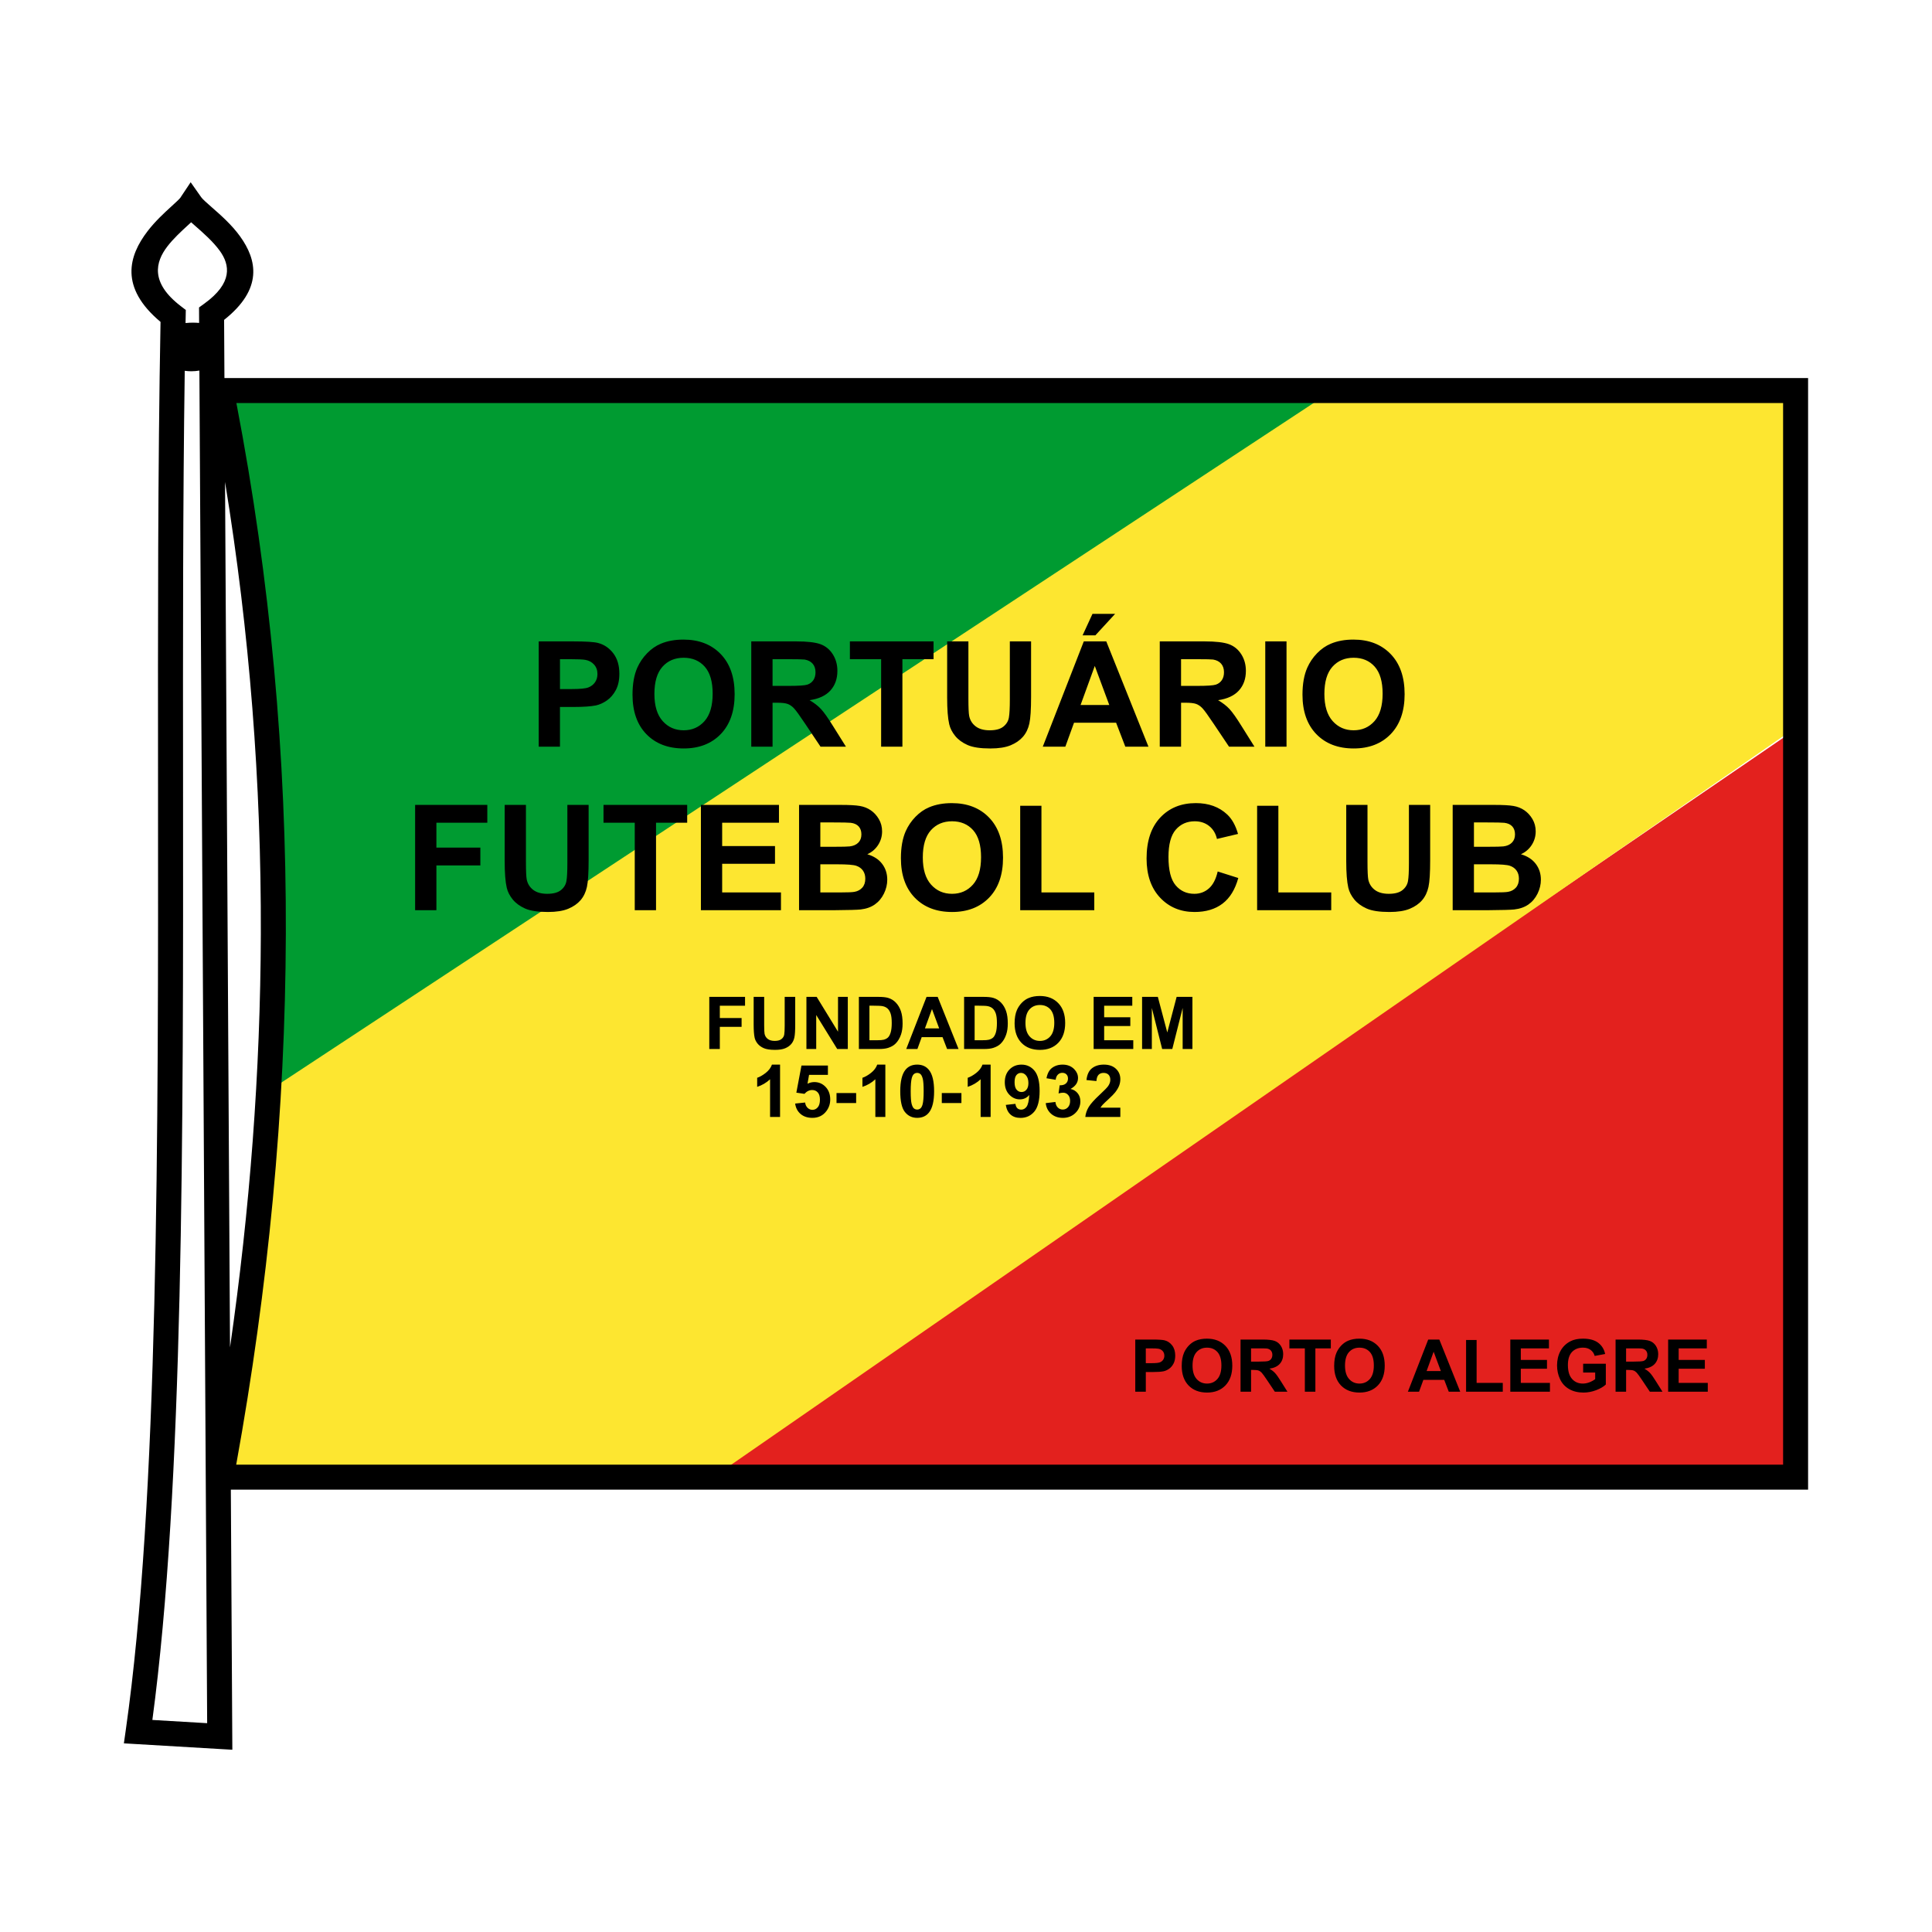 <?xml version="1.0" encoding="utf-8"?>
<!-- Generator: Adobe Illustrator 12.0.0, SVG Export Plug-In . SVG Version: 6.00 Build 51448)  -->
<!DOCTYPE svg PUBLIC "-//W3C//DTD SVG 1.1//EN" "http://www.w3.org/Graphics/SVG/1.1/DTD/svg11.dtd">
<svg  version="1.1" id="Calque_1" xmlns:x="http://ns.adobe.com/Extensibility/1.0/" xmlns:i="http://ns.adobe.com/AdobeIllustrator/10.0/" xmlns:graph="http://ns.adobe.com/Graphs/1.0/"
	 xmlns="http://www.w3.org/2000/svg" xmlns:xlink="http://www.w3.org/1999/xlink" xmlns:a="http://ns.adobe.com/AdobeSVGViewerExtensions/3.0/"
	 width="192.756" height="192.756" viewBox="0 0 192.756 192.756"
	 style="overflow:visible;enable-background:new 0 0 192.756 192.756;" xml:space="preserve">
<g>
	<polygon style="fill-rule:evenodd;clip-rule:evenodd;fill:#FFFFFF;" points="0,0 192.756,0 192.756,192.756 0,192.756 0,0 	"/>
	<path style="fill-rule:evenodd;clip-rule:evenodd;fill:#009B31;" d="M22.073,38.967l110.903,0.303L26.753,108.992
		C29.353,85.996,27.174,61.963,22.073,38.967L22.073,38.967z"/>
	<path style="fill-rule:evenodd;clip-rule:evenodd;fill:#E3211E;" d="M70.003,147.377l109.445-74.812l-0.301,74.812
		C179.147,147.377,69.426,147.377,70.003,147.377L70.003,147.377z"/>
	<path style="fill-rule:evenodd;clip-rule:evenodd;fill:#FDE630;" d="M27.27,108.535l105.678-69.568h46.199v33.625L71.159,147.377
		H21.495C24.094,134.43,26.211,121.482,27.27,108.535L27.27,108.535z"/>
	<path style="fill-rule:evenodd;clip-rule:evenodd;" d="M53.748,74.495V63.991h3.402c1.289,0,2.13,0.054,2.521,0.159
		c0.601,0.157,1.108,0.499,1.514,1.027s0.609,1.21,0.609,2.045c0,0.646-0.118,1.188-0.352,1.626
		c-0.234,0.44-0.531,0.785-0.893,1.037c-0.359,0.25-0.727,0.416-1.098,0.496c-0.507,0.101-1.241,0.152-2.201,0.152h-1.382v3.962
		H53.748L53.748,74.495z M55.869,65.769v2.979h1.159c0.836,0,1.396-0.053,1.678-0.164c0.281-0.11,0.501-0.282,0.663-0.517
		c0.159-0.234,0.239-0.506,0.239-0.817c0-0.381-0.113-0.697-0.338-0.946c-0.222-0.247-0.508-0.403-0.851-0.465
		c-0.254-0.049-0.763-0.071-1.526-0.071H55.869L55.869,65.769z M63.106,69.308c0-1.071,0.158-1.969,0.479-2.695
		c0.239-0.533,0.565-1.015,0.979-1.44c0.413-0.424,0.865-0.739,1.357-0.945c0.656-0.279,1.409-0.416,2.265-0.416
		c1.548,0,2.786,0.48,3.716,1.441c0.929,0.959,1.393,2.294,1.393,4.003c0,1.698-0.462,3.023-1.384,3.982
		c-0.922,0.955-2.154,1.436-3.696,1.436c-1.562,0-2.805-0.477-3.728-1.429C63.565,72.292,63.106,70.978,63.106,69.308L63.106,69.308
		z M65.29,69.237c0,1.188,0.276,2.091,0.825,2.705c0.55,0.614,1.247,0.919,2.094,0.919c0.843,0,1.537-0.303,2.081-0.915
		c0.541-0.609,0.812-1.522,0.812-2.739c0-1.204-0.265-2.101-0.79-2.695c-0.528-0.592-1.23-0.888-2.103-0.888
		c-0.876,0-1.581,0.301-2.117,0.9C65.558,67.123,65.29,68.026,65.29,69.237L65.29,69.237z M74.955,74.495V63.991h4.466
		c1.122,0,1.937,0.096,2.446,0.284c0.508,0.188,0.917,0.523,1.222,1.005c0.306,0.484,0.458,1.034,0.458,1.655
		c0,0.788-0.233,1.441-0.695,1.954c-0.462,0.511-1.157,0.837-2.079,0.969c0.46,0.27,0.839,0.562,1.138,0.883
		c0.298,0.32,0.7,0.888,1.206,1.705l1.284,2.05h-2.536l-1.533-2.287c-0.546-0.817-0.917-1.331-1.118-1.544
		c-0.201-0.213-0.414-0.357-0.639-0.437c-0.225-0.079-0.579-0.118-1.068-0.118h-0.428v4.385H74.955L74.955,74.495z M77.078,68.432
		h1.567c1.018,0,1.654-0.042,1.908-0.127c0.253-0.085,0.45-0.234,0.595-0.445c0.142-0.21,0.215-0.472,0.215-0.788
		c0-0.354-0.095-0.638-0.284-0.856c-0.188-0.217-0.455-0.354-0.799-0.413c-0.172-0.022-0.688-0.035-1.549-0.035h-1.653V68.432
		L77.078,68.432z M87.91,74.495v-8.727h-3.116v-1.778h8.347v1.778h-3.108v8.727H87.91L87.91,74.495z M94.497,63.991h2.121v5.688
		c0,0.902,0.026,1.489,0.078,1.756c0.09,0.431,0.308,0.775,0.648,1.035c0.342,0.262,0.809,0.392,1.401,0.392
		c0.602,0,1.057-0.122,1.362-0.369c0.307-0.245,0.49-0.549,0.55-0.905c0.063-0.359,0.095-0.954,0.095-1.785v-5.811h2.119v5.518
		c0,1.262-0.056,2.152-0.172,2.673c-0.113,0.521-0.325,0.959-0.633,1.318c-0.309,0.357-0.722,0.643-1.234,0.856
		c-0.517,0.213-1.191,0.318-2.023,0.318c-1.002,0-1.763-0.115-2.282-0.348c-0.519-0.232-0.927-0.533-1.228-0.902
		s-0.499-0.758-0.594-1.164c-0.14-0.602-0.208-1.49-0.208-2.667V63.991L94.497,63.991z M114.581,74.495h-2.309l-0.917-2.387h-4.2
		l-0.866,2.387h-2.25l4.092-10.504h2.242L114.581,74.495L114.581,74.495z M110.674,70.339l-1.447-3.898l-1.419,3.898H110.674
		L110.674,70.339z M108.01,63.389l0.987-2.143h2.258l-1.971,2.143H108.01L108.01,63.389z M115.71,74.495V63.991h4.467
		c1.122,0,1.938,0.096,2.445,0.284c0.509,0.188,0.917,0.523,1.223,1.005c0.307,0.484,0.457,1.034,0.457,1.655
		c0,0.788-0.232,1.441-0.694,1.954c-0.461,0.511-1.156,0.837-2.079,0.969c0.461,0.27,0.84,0.562,1.139,0.883
		c0.297,0.32,0.698,0.888,1.205,1.705l1.284,2.05h-2.537l-1.533-2.287c-0.546-0.817-0.917-1.331-1.117-1.544
		c-0.2-0.213-0.413-0.357-0.638-0.437c-0.226-0.079-0.58-0.118-1.07-0.118h-0.427v4.385H115.71L115.71,74.495z M117.834,68.432
		h1.567c1.017,0,1.653-0.042,1.908-0.127c0.251-0.085,0.449-0.234,0.593-0.445c0.143-0.21,0.216-0.472,0.216-0.788
		c0-0.354-0.096-0.638-0.283-0.856c-0.188-0.217-0.455-0.354-0.8-0.413c-0.171-0.022-0.688-0.035-1.549-0.035h-1.652V68.432
		L117.834,68.432z M126.236,74.495V63.991h2.121v10.504H126.236L126.236,74.495z M129.949,69.308c0-1.071,0.16-1.969,0.48-2.695
		c0.238-0.533,0.563-1.015,0.978-1.44c0.414-0.424,0.865-0.739,1.357-0.945c0.655-0.279,1.408-0.416,2.266-0.416
		c1.547,0,2.784,0.48,3.714,1.441c0.929,0.959,1.395,2.294,1.395,4.003c0,1.698-0.462,3.023-1.384,3.982
		c-0.922,0.955-2.156,1.436-3.695,1.436c-1.562,0-2.807-0.477-3.729-1.429C130.41,72.292,129.949,70.978,129.949,69.308
		L129.949,69.308z M132.134,69.237c0,1.188,0.276,2.091,0.825,2.705c0.55,0.614,1.247,0.919,2.093,0.919
		c0.843,0,1.538-0.303,2.082-0.915c0.539-0.609,0.811-1.522,0.811-2.739c0-1.204-0.264-2.101-0.789-2.695
		c-0.528-0.592-1.231-0.888-2.104-0.888c-0.875,0-1.58,0.301-2.116,0.9C132.402,67.123,132.134,68.026,132.134,69.237
		L132.134,69.237z"/>
	<path style="fill-rule:evenodd;clip-rule:evenodd;" d="M41.417,90.81V80.306h7.202v1.778h-5.08v2.484h4.386v1.778H43.54v4.464
		H41.417L41.417,90.81z M50.354,80.306h2.119v5.688c0,0.903,0.027,1.49,0.079,1.756c0.09,0.431,0.308,0.775,0.648,1.035
		c0.342,0.261,0.809,0.391,1.401,0.391c0.602,0,1.057-0.123,1.362-0.369c0.306-0.245,0.489-0.548,0.55-0.905
		c0.064-0.359,0.093-0.954,0.093-1.785v-5.811h2.121v5.517c0,1.262-0.056,2.153-0.172,2.674c-0.115,0.521-0.325,0.958-0.633,1.318
		c-0.309,0.357-0.722,0.644-1.235,0.856c-0.516,0.213-1.191,0.318-2.023,0.318c-1.002,0-1.763-0.115-2.281-0.348
		c-0.52-0.232-0.928-0.533-1.229-0.902c-0.3-0.369-0.499-0.758-0.594-1.164c-0.14-0.602-0.208-1.49-0.208-2.666V80.306
		L50.354,80.306z M63.329,90.81v-8.726h-3.117v-1.778h8.348v1.778h-3.108v8.726H63.329L63.329,90.81z M69.93,90.81V80.306h7.787
		v1.778H72.05v2.328h5.272v1.768H72.05v2.859h5.867v1.771H69.93L69.93,90.81z M79.723,80.306h4.199c0.831,0,1.452,0.034,1.861,0.104
		c0.408,0.069,0.773,0.213,1.095,0.433c0.324,0.221,0.59,0.512,0.805,0.878c0.215,0.364,0.323,0.775,0.323,1.228
		c0,0.492-0.132,0.944-0.396,1.355c-0.266,0.411-0.626,0.719-1.079,0.925c0.638,0.186,1.133,0.504,1.475,0.951
		c0.345,0.45,0.516,0.979,0.516,1.585c0,0.477-0.11,0.941-0.333,1.394c-0.223,0.45-0.525,0.812-0.91,1.081
		c-0.385,0.269-0.859,0.435-1.424,0.499c-0.353,0.036-1.206,0.061-2.558,0.071h-3.575V80.306L79.723,80.306z M81.845,82.054v2.429
		h1.39c0.826,0,1.34-0.012,1.541-0.037c0.361-0.042,0.647-0.166,0.856-0.374c0.208-0.208,0.31-0.482,0.31-0.822
		c0-0.325-0.087-0.589-0.267-0.792c-0.181-0.203-0.447-0.325-0.799-0.367c-0.211-0.024-0.815-0.037-1.813-0.037H81.845
		L81.845,82.054z M81.845,86.232v2.807h1.962c0.766,0,1.25-0.02,1.455-0.063c0.315-0.057,0.572-0.198,0.77-0.418
		c0.199-0.223,0.299-0.521,0.299-0.893c0-0.315-0.079-0.582-0.23-0.802c-0.154-0.22-0.374-0.382-0.663-0.482
		c-0.289-0.101-0.917-0.149-1.881-0.149H81.845L81.845,86.232z M89.884,85.623c0-1.071,0.159-1.969,0.479-2.696
		c0.239-0.533,0.564-1.015,0.979-1.44c0.414-0.422,0.866-0.739,1.357-0.943c0.656-0.279,1.409-0.416,2.265-0.416
		c1.548,0,2.785,0.479,3.715,1.44c0.928,0.958,1.393,2.294,1.393,4.004c0,1.697-0.462,3.023-1.383,3.981
		c-0.922,0.956-2.155,1.436-3.696,1.436c-1.563,0-2.805-0.477-3.728-1.429C90.344,88.606,89.884,87.293,89.884,85.623L89.884,85.623
		z M92.068,85.552c0,1.189,0.276,2.091,0.825,2.705c0.55,0.614,1.246,0.919,2.093,0.919c0.844,0,1.539-0.304,2.082-0.915
		c0.541-0.608,0.812-1.521,0.812-2.739c0-1.204-0.264-2.101-0.79-2.696c-0.529-0.591-1.23-0.887-2.104-0.887
		c-0.875,0-1.58,0.301-2.116,0.9C92.337,83.439,92.068,84.341,92.068,85.552L92.068,85.552z M101.785,90.81V80.391h2.12v8.648h5.272
		v1.771H101.785L101.785,90.81z M121.49,86.948l2.054,0.651c-0.315,1.147-0.838,1.999-1.571,2.556
		c-0.732,0.555-1.663,0.834-2.792,0.834c-1.393,0-2.541-0.477-3.438-1.429c-0.898-0.954-1.349-2.257-1.349-3.908
		c0-1.749,0.453-3.106,1.356-4.074c0.901-0.966,2.088-1.451,3.56-1.451c1.284,0,2.328,0.379,3.132,1.14
		c0.479,0.448,0.835,1.093,1.076,1.935l-2.102,0.5c-0.123-0.544-0.382-0.975-0.778-1.29c-0.394-0.315-0.873-0.472-1.436-0.472
		c-0.777,0-1.41,0.279-1.896,0.838c-0.483,0.558-0.727,1.463-0.727,2.715c0,1.328,0.237,2.274,0.717,2.837
		c0.478,0.564,1.1,0.846,1.862,0.846c0.563,0,1.049-0.179,1.454-0.538C121.021,88.281,121.312,87.716,121.49,86.948L121.49,86.948z
		 M125.423,90.81V80.391h2.12v8.648h5.274v1.771H125.423L125.423,90.81z M134.315,80.306h2.12v5.688c0,0.903,0.028,1.49,0.078,1.756
		c0.092,0.431,0.309,0.775,0.649,1.035c0.343,0.261,0.81,0.391,1.401,0.391c0.602,0,1.056-0.123,1.362-0.369
		c0.305-0.245,0.489-0.548,0.55-0.905c0.064-0.359,0.093-0.954,0.093-1.785v-5.811h2.12v5.517c0,1.262-0.055,2.153-0.171,2.674
		c-0.115,0.521-0.325,0.958-0.634,1.318c-0.308,0.357-0.721,0.644-1.234,0.856c-0.516,0.213-1.19,0.318-2.023,0.318
		c-1.002,0-1.763-0.115-2.28-0.348c-0.521-0.232-0.929-0.533-1.229-0.902c-0.301-0.369-0.499-0.758-0.595-1.164
		c-0.139-0.602-0.208-1.49-0.208-2.666V80.306L134.315,80.306z M144.933,80.306h4.199c0.832,0,1.453,0.034,1.861,0.104
		c0.408,0.069,0.772,0.213,1.096,0.433c0.322,0.221,0.589,0.512,0.805,0.878c0.216,0.364,0.322,0.775,0.322,1.228
		c0,0.492-0.131,0.944-0.396,1.355c-0.265,0.411-0.626,0.719-1.077,0.925c0.639,0.186,1.133,0.504,1.474,0.951
		c0.345,0.45,0.517,0.979,0.517,1.585c0,0.477-0.11,0.941-0.332,1.394c-0.224,0.45-0.525,0.812-0.91,1.081
		c-0.385,0.269-0.859,0.435-1.423,0.499c-0.354,0.036-1.207,0.061-2.559,0.071h-3.576V80.306L144.933,80.306z M147.056,82.054v2.429
		h1.389c0.828,0,1.341-0.012,1.541-0.037c0.362-0.042,0.648-0.166,0.855-0.374c0.208-0.208,0.311-0.482,0.311-0.822
		c0-0.325-0.087-0.589-0.266-0.792c-0.181-0.203-0.447-0.325-0.801-0.367c-0.209-0.024-0.812-0.037-1.812-0.037H147.056
		L147.056,82.054z M147.056,86.232v2.807h1.962c0.765,0,1.25-0.02,1.455-0.063c0.315-0.057,0.571-0.198,0.771-0.418
		c0.197-0.223,0.299-0.521,0.299-0.893c0-0.315-0.079-0.582-0.231-0.802c-0.154-0.22-0.374-0.382-0.663-0.482
		c-0.287-0.101-0.916-0.149-1.879-0.149H147.056L147.056,86.232z"/>
	<path style="fill-rule:evenodd;clip-rule:evenodd;" d="M70.766,104.661v-5.203h3.567v0.881h-2.516v1.23h2.172v0.881h-2.172v2.211
		H70.766L70.766,104.661z M75.192,99.458h1.05v2.818c0,0.446,0.013,0.737,0.039,0.869c0.045,0.214,0.152,0.384,0.321,0.513
		c0.169,0.129,0.4,0.193,0.694,0.193c0.297,0,0.522-0.06,0.674-0.184c0.152-0.12,0.243-0.271,0.273-0.447
		c0.03-0.178,0.046-0.474,0.046-0.884v-2.879h1.05v2.733c0,0.625-0.027,1.065-0.084,1.322c-0.057,0.26-0.161,0.477-0.314,0.654
		c-0.152,0.177-0.357,0.319-0.611,0.424c-0.256,0.105-0.59,0.156-1.002,0.156c-0.497,0-0.874-0.056-1.13-0.172
		c-0.257-0.114-0.458-0.263-0.608-0.445c-0.149-0.184-0.247-0.376-0.295-0.577c-0.068-0.298-0.102-0.737-0.102-1.32V99.458
		L75.192,99.458z M80.457,104.661v-5.203h1.022l2.13,3.475v-3.475h0.976v5.203H83.53l-2.096-3.394v3.394H80.457L80.457,104.661z
		 M85.692,99.458h1.919c0.432,0,0.762,0.033,0.99,0.1c0.305,0.09,0.567,0.25,0.784,0.48c0.218,0.229,0.384,0.51,0.499,0.842
		c0.112,0.333,0.168,0.742,0.168,1.23c0,0.428-0.052,0.797-0.159,1.106c-0.13,0.378-0.315,0.685-0.558,0.918
		c-0.182,0.179-0.427,0.316-0.738,0.416c-0.231,0.074-0.541,0.11-0.93,0.11h-1.976V99.458L85.692,99.458z M86.743,100.339v3.445
		h0.783c0.293,0,0.505-0.016,0.636-0.05c0.169-0.042,0.312-0.114,0.424-0.216c0.113-0.102,0.204-0.271,0.275-0.503
		s0.108-0.552,0.108-0.953c0-0.402-0.037-0.71-0.108-0.925c-0.071-0.216-0.17-0.385-0.297-0.504
		c-0.128-0.121-0.291-0.202-0.487-0.245c-0.146-0.034-0.433-0.05-0.862-0.05H86.743L86.743,100.339z M95.635,104.661h-1.143
		l-0.454-1.183h-2.08l-0.429,1.183h-1.114l2.026-5.203h1.111L95.635,104.661L95.635,104.661z M93.701,102.603l-0.717-1.93
		l-0.703,1.93H93.701L93.701,102.603z M96.189,99.458h1.92c0.433,0,0.761,0.033,0.988,0.1c0.306,0.09,0.566,0.25,0.784,0.48
		c0.219,0.229,0.384,0.51,0.498,0.842c0.113,0.333,0.169,0.742,0.169,1.23c0,0.428-0.054,0.797-0.16,1.106
		c-0.129,0.378-0.314,0.685-0.556,0.918c-0.182,0.179-0.428,0.316-0.739,0.416c-0.229,0.074-0.541,0.11-0.929,0.11h-1.975V99.458
		L96.189,99.458z M97.239,100.339v3.445h0.783c0.293,0,0.505-0.016,0.637-0.05c0.168-0.042,0.31-0.114,0.424-0.216
		c0.111-0.102,0.202-0.271,0.274-0.503c0.069-0.232,0.106-0.552,0.106-0.953c0-0.402-0.037-0.71-0.106-0.925
		c-0.072-0.216-0.172-0.385-0.298-0.504c-0.128-0.121-0.291-0.202-0.487-0.245c-0.147-0.034-0.434-0.05-0.863-0.05H97.239
		L97.239,100.339z M101.227,102.092c0-0.53,0.079-0.975,0.237-1.335c0.12-0.264,0.28-0.502,0.485-0.714
		c0.204-0.209,0.429-0.365,0.673-0.467c0.324-0.139,0.697-0.206,1.121-0.206c0.767,0,1.379,0.237,1.84,0.714
		c0.46,0.475,0.69,1.136,0.69,1.982c0,0.841-0.229,1.497-0.685,1.972c-0.458,0.474-1.067,0.71-1.83,0.71
		c-0.774,0-1.391-0.235-1.848-0.706C101.456,103.569,101.227,102.918,101.227,102.092L101.227,102.092z M102.31,102.057
		c0,0.589,0.137,1.036,0.408,1.34s0.617,0.455,1.037,0.455c0.418,0,0.761-0.15,1.03-0.452c0.267-0.302,0.401-0.754,0.401-1.356
		c0-0.597-0.131-1.041-0.39-1.337c-0.262-0.292-0.611-0.438-1.042-0.438c-0.434,0-0.783,0.149-1.049,0.446
		C102.442,101.01,102.31,101.456,102.31,102.057L102.31,102.057z M109.113,104.661v-5.203h3.855v0.881h-2.806v1.153h2.61v0.876
		h-2.61v1.416h2.905v0.877H109.113L109.113,104.661z M113.946,104.661v-5.203h1.572l0.942,3.55l0.933-3.55h1.575v5.203h-0.974
		v-4.096l-1.034,4.096h-1.01l-1.031-4.096v4.096H113.946L113.946,104.661z"/>
	<path style="fill-rule:evenodd;clip-rule:evenodd;" d="M77.827,111.439H76.83v-3.759c-0.365,0.342-0.793,0.594-1.287,0.756v-0.904
		c0.259-0.085,0.542-0.246,0.847-0.483c0.306-0.239,0.515-0.516,0.628-0.833h0.809V111.439L77.827,111.439z M79.332,110.102
		l0.994-0.104c0.028,0.225,0.113,0.403,0.251,0.534c0.139,0.132,0.301,0.197,0.482,0.197c0.209,0,0.385-0.085,0.53-0.253
		c0.144-0.17,0.217-0.425,0.217-0.766c0-0.318-0.072-0.56-0.216-0.718c-0.143-0.16-0.33-0.24-0.559-0.24
		c-0.286,0-0.542,0.127-0.77,0.381l-0.809-0.118l0.512-2.707h2.637v0.933h-1.881l-0.156,0.884c0.223-0.111,0.449-0.167,0.682-0.167
		c0.442,0,0.818,0.162,1.124,0.482c0.308,0.322,0.462,0.74,0.462,1.254c0,0.427-0.124,0.811-0.372,1.145
		c-0.34,0.46-0.808,0.689-1.41,0.689c-0.48,0-0.872-0.129-1.174-0.387C79.573,110.884,79.391,110.537,79.332,110.102L79.332,110.102
		z M83.459,110.052v-0.998h1.959v0.998H83.459L83.459,110.052z M88.331,111.439h-0.997v-3.759c-0.365,0.342-0.794,0.594-1.288,0.756
		v-0.904c0.259-0.085,0.543-0.246,0.848-0.483c0.305-0.239,0.515-0.516,0.628-0.833h0.809V111.439L88.331,111.439z M91.506,106.216
		c0.505,0,0.899,0.181,1.183,0.54c0.338,0.425,0.507,1.131,0.507,2.117c0,0.984-0.17,1.692-0.511,2.123
		c-0.281,0.355-0.674,0.532-1.179,0.532c-0.504,0-0.913-0.194-1.223-0.584c-0.311-0.389-0.465-1.083-0.465-2.081
		c0-0.979,0.171-1.685,0.511-2.116C90.61,106.394,91.002,106.216,91.506,106.216L91.506,106.216z M91.506,107.043
		c-0.12,0-0.228,0.038-0.322,0.114c-0.095,0.078-0.168,0.215-0.22,0.414c-0.068,0.259-0.104,0.692-0.104,1.302
		c0,0.611,0.032,1.03,0.092,1.258c0.062,0.229,0.14,0.381,0.232,0.457c0.095,0.075,0.201,0.113,0.321,0.113
		c0.121,0,0.229-0.038,0.324-0.116c0.094-0.075,0.168-0.214,0.221-0.412c0.068-0.256,0.103-0.688,0.103-1.3
		c0-0.609-0.031-1.028-0.092-1.258c-0.062-0.228-0.139-0.38-0.232-0.458C91.735,107.081,91.627,107.043,91.506,107.043
		L91.506,107.043z M93.963,110.052v-0.998h1.958v0.998H93.963L93.963,110.052z M98.835,111.439h-0.997v-3.759
		c-0.365,0.342-0.794,0.594-1.289,0.756v-0.904c0.26-0.085,0.543-0.246,0.848-0.483c0.305-0.239,0.516-0.516,0.628-0.833h0.81
		V111.439L98.835,111.439z M100.347,110.236l0.964-0.106c0.024,0.196,0.087,0.342,0.187,0.437c0.1,0.094,0.229,0.142,0.393,0.142
		c0.207,0,0.382-0.095,0.524-0.283c0.146-0.189,0.237-0.582,0.278-1.179c-0.25,0.292-0.565,0.437-0.94,0.437
		c-0.408,0-0.763-0.158-1.06-0.473c-0.298-0.316-0.445-0.728-0.445-1.233c0-0.529,0.156-0.953,0.471-1.276
		c0.313-0.322,0.713-0.484,1.196-0.484c0.529,0,0.962,0.204,1.3,0.612s0.508,1.079,0.508,2.014c0,0.951-0.178,1.638-0.528,2.059
		c-0.354,0.42-0.812,0.63-1.379,0.63c-0.405,0-0.734-0.106-0.984-0.324C100.578,110.99,100.418,110.667,100.347,110.236
		L100.347,110.236z M102.604,108.058c0-0.322-0.074-0.571-0.223-0.749c-0.147-0.178-0.32-0.266-0.514-0.266
		c-0.184,0-0.337,0.072-0.458,0.217c-0.124,0.146-0.184,0.385-0.184,0.717c0,0.336,0.066,0.583,0.199,0.737
		c0.131,0.158,0.297,0.237,0.497,0.237c0.19,0,0.354-0.075,0.483-0.226C102.539,108.572,102.604,108.351,102.604,108.058
		L102.604,108.058z M104.333,110.059l0.964-0.116c0.03,0.246,0.113,0.434,0.248,0.562c0.136,0.132,0.299,0.196,0.49,0.196
		c0.205,0,0.379-0.079,0.521-0.234c0.139-0.157,0.209-0.365,0.209-0.631c0-0.251-0.066-0.449-0.201-0.597
		c-0.136-0.147-0.3-0.22-0.494-0.22c-0.126,0-0.279,0.023-0.458,0.073l0.111-0.812c0.271,0.007,0.476-0.051,0.617-0.175
		c0.142-0.125,0.213-0.289,0.213-0.495c0-0.176-0.051-0.314-0.155-0.419c-0.104-0.104-0.244-0.156-0.416-0.156
		c-0.171,0-0.316,0.06-0.437,0.178c-0.121,0.118-0.193,0.291-0.221,0.518l-0.918-0.155c0.063-0.315,0.159-0.566,0.29-0.754
		c0.127-0.188,0.309-0.336,0.539-0.443c0.229-0.108,0.488-0.162,0.774-0.162c0.491,0,0.883,0.156,1.179,0.468
		c0.242,0.256,0.366,0.544,0.366,0.866c0,0.457-0.25,0.821-0.749,1.093c0.297,0.063,0.535,0.207,0.714,0.43
		c0.179,0.221,0.269,0.491,0.269,0.806c0,0.457-0.168,0.846-0.5,1.168c-0.333,0.321-0.749,0.482-1.245,0.482
		c-0.471,0-0.862-0.136-1.173-0.406C104.561,110.851,104.381,110.497,104.333,110.059L104.333,110.059z M111.776,110.513v0.927
		h-3.495c0.038-0.351,0.15-0.682,0.341-0.996c0.188-0.313,0.562-0.729,1.121-1.247c0.45-0.418,0.726-0.703,0.826-0.852
		c0.139-0.206,0.207-0.41,0.207-0.61c0-0.222-0.061-0.393-0.179-0.513c-0.121-0.12-0.286-0.179-0.496-0.179
		c-0.208,0-0.374,0.062-0.496,0.188c-0.124,0.125-0.195,0.334-0.215,0.625l-0.993-0.1c0.061-0.55,0.246-0.942,0.559-1.182
		s0.701-0.358,1.171-0.358c0.513,0,0.916,0.139,1.209,0.415c0.294,0.277,0.44,0.621,0.44,1.033c0,0.234-0.042,0.456-0.125,0.669
		c-0.084,0.212-0.219,0.434-0.399,0.664c-0.121,0.154-0.339,0.375-0.653,0.664c-0.314,0.288-0.514,0.481-0.598,0.575
		c-0.083,0.095-0.153,0.187-0.204,0.276H111.776L111.776,110.513z"/>
	<path style="fill-rule:evenodd;clip-rule:evenodd;" d="M113.266,138.85v-5.203h1.686c0.638,0,1.055,0.027,1.248,0.079
		c0.298,0.077,0.549,0.247,0.75,0.509s0.303,0.6,0.303,1.013c0,0.319-0.059,0.589-0.175,0.806c-0.117,0.218-0.263,0.389-0.442,0.513
		c-0.179,0.124-0.359,0.206-0.544,0.246c-0.251,0.05-0.614,0.075-1.09,0.075h-0.684v1.963H113.266L113.266,138.85z M114.317,134.526
		v1.477h0.572c0.415,0,0.693-0.027,0.832-0.081c0.139-0.055,0.248-0.14,0.327-0.257c0.079-0.115,0.119-0.251,0.119-0.403
		c0-0.189-0.055-0.345-0.166-0.469c-0.111-0.123-0.254-0.2-0.422-0.23c-0.127-0.024-0.379-0.036-0.757-0.036H114.317
		L114.317,134.526z M117.901,136.28c0-0.53,0.077-0.976,0.237-1.335c0.117-0.265,0.279-0.503,0.483-0.715
		c0.204-0.208,0.43-0.364,0.672-0.467c0.325-0.138,0.699-0.205,1.123-0.205c0.766,0,1.378,0.237,1.839,0.713
		c0.46,0.475,0.691,1.137,0.691,1.983c0,0.84-0.229,1.496-0.687,1.972c-0.456,0.474-1.067,0.711-1.83,0.711
		c-0.774,0-1.389-0.236-1.846-0.707C118.128,137.758,117.901,137.107,117.901,136.28L117.901,136.28z M118.981,136.245
		c0,0.589,0.137,1.035,0.408,1.34c0.273,0.304,0.619,0.454,1.037,0.454s0.763-0.15,1.031-0.452c0.268-0.302,0.402-0.753,0.402-1.356
		c0-0.597-0.132-1.041-0.392-1.335c-0.263-0.293-0.608-0.439-1.042-0.439s-0.783,0.148-1.047,0.445
		C119.114,135.197,118.981,135.646,118.981,136.245L118.981,136.245z M123.769,138.85v-5.203h2.212c0.556,0,0.959,0.048,1.212,0.141
		c0.251,0.094,0.454,0.259,0.605,0.498c0.151,0.24,0.226,0.513,0.226,0.82c0,0.39-0.114,0.713-0.343,0.967
		c-0.229,0.254-0.574,0.415-1.029,0.48c0.227,0.132,0.414,0.278,0.562,0.437c0.146,0.159,0.346,0.44,0.597,0.845l0.637,1.016h-1.257
		l-0.76-1.133c-0.271-0.404-0.454-0.659-0.554-0.766c-0.1-0.104-0.204-0.176-0.316-0.216c-0.111-0.039-0.285-0.059-0.529-0.059
		h-0.212v2.173H123.769L123.769,138.85z M124.819,135.847h0.777c0.504,0,0.818-0.021,0.945-0.063
		c0.125-0.042,0.222-0.116,0.293-0.22c0.071-0.104,0.108-0.234,0.108-0.391c0-0.176-0.049-0.317-0.142-0.425
		s-0.226-0.176-0.396-0.205c-0.085-0.01-0.342-0.017-0.768-0.017h-0.819V135.847L124.819,135.847z M130.185,138.85v-4.323h-1.542
		v-0.88h4.134v0.88h-1.541v4.323H130.185L130.185,138.85z M133.11,136.28c0-0.53,0.079-0.976,0.237-1.335
		c0.118-0.265,0.279-0.503,0.483-0.715c0.205-0.208,0.429-0.364,0.674-0.467c0.323-0.138,0.696-0.205,1.121-0.205
		c0.767,0,1.38,0.237,1.839,0.713c0.462,0.475,0.691,1.137,0.691,1.983c0,0.84-0.229,1.496-0.685,1.972
		c-0.458,0.474-1.068,0.711-1.832,0.711c-0.772,0-1.388-0.236-1.846-0.707C133.338,137.758,133.11,137.107,133.11,136.28
		L133.11,136.28z M134.192,136.245c0,0.589,0.136,1.035,0.408,1.34c0.271,0.304,0.617,0.454,1.035,0.454
		c0.419,0,0.763-0.15,1.032-0.452c0.267-0.302,0.401-0.753,0.401-1.356c0-0.597-0.13-1.041-0.392-1.335
		c-0.261-0.293-0.609-0.439-1.042-0.439c-0.434,0-0.782,0.148-1.047,0.445C134.324,135.197,134.192,135.646,134.192,136.245
		L134.192,136.245z M145.687,138.85h-1.144l-0.454-1.183h-2.079l-0.43,1.183h-1.114l2.027-5.203h1.109L145.687,138.85
		L145.687,138.85z M143.752,136.79l-0.717-1.93l-0.702,1.93H143.752L143.752,136.79z M146.271,138.85v-5.16h1.051v4.283h2.61v0.877
		H146.271L146.271,138.85z M150.683,138.85v-5.203h3.856v0.88h-2.807v1.154h2.611v0.875h-2.611v1.417h2.906v0.877H150.683
		L150.683,138.85z M157.951,136.937v-0.877h2.263v2.072c-0.221,0.214-0.538,0.401-0.957,0.563c-0.418,0.16-0.84,0.242-1.268,0.242
		c-0.545,0-1.02-0.113-1.424-0.342s-0.709-0.556-0.912-0.979c-0.202-0.426-0.306-0.887-0.306-1.386c0-0.542,0.115-1.024,0.342-1.445
		c0.228-0.42,0.559-0.743,0.997-0.968c0.333-0.173,0.748-0.259,1.245-0.259c0.646,0,1.151,0.136,1.513,0.405
		c0.363,0.271,0.599,0.646,0.702,1.124l-1.044,0.195c-0.072-0.255-0.212-0.458-0.413-0.605c-0.203-0.148-0.454-0.222-0.758-0.222
		c-0.459,0-0.822,0.146-1.096,0.436c-0.271,0.292-0.405,0.724-0.405,1.297c0,0.616,0.138,1.08,0.413,1.388
		c0.273,0.311,0.633,0.463,1.078,0.463c0.221,0,0.439-0.043,0.662-0.129c0.221-0.086,0.409-0.192,0.568-0.313v-0.66H157.951
		L157.951,136.937z M161.186,138.85v-5.203h2.212c0.556,0,0.958,0.048,1.21,0.141c0.253,0.094,0.456,0.259,0.606,0.498
		c0.151,0.24,0.227,0.513,0.227,0.82c0,0.39-0.114,0.713-0.343,0.967c-0.229,0.254-0.574,0.415-1.03,0.48
		c0.227,0.132,0.414,0.278,0.563,0.437c0.146,0.159,0.346,0.44,0.596,0.845l0.638,1.016h-1.258l-0.759-1.133
		c-0.271-0.404-0.454-0.659-0.555-0.766c-0.099-0.104-0.204-0.176-0.315-0.216c-0.11-0.039-0.287-0.059-0.529-0.059h-0.212v2.173
		H161.186L161.186,138.85z M162.236,135.847h0.777c0.504,0,0.817-0.021,0.945-0.063c0.124-0.042,0.222-0.116,0.293-0.22
		c0.07-0.104,0.107-0.234,0.107-0.391c0-0.176-0.048-0.317-0.141-0.425s-0.226-0.176-0.396-0.205
		c-0.084-0.01-0.341-0.017-0.767-0.017h-0.819V135.847L162.236,135.847z M166.431,138.85v-5.203h3.857v0.88h-2.807v1.154h2.612
		v0.875h-2.612v1.417h2.905v0.877H166.431L166.431,138.85z"/>
	<path d="M18.017,19.7l-0.004-0.002l0-0.001l1.01-1.515l1.047,1.49c0.146,0.207,0.568,0.577,1.074,1.021
		c0.877,0.769,1.966,1.722,2.801,2.878c1.708,2.364,2.315,5.256-1.586,8.344l0.033,5.803h156.755h1.247v1.249v108.41v1.248h-1.247
		H23.031l0.142,24.617l0.008,1.33l-1.329-0.077l-8.141-0.481l-1.351-0.08l0.191-1.343c3.27-22.945,3.242-58.755,3.216-94.382
		c-0.012-15.776-0.024-31.518,0.25-46.094c-4.123-3.447-3.173-6.599-1.3-9.042c0.772-1.006,1.656-1.815,2.369-2.468
		C17.543,20.189,17.917,19.846,18.017,19.7L18.017,19.7z M22.452,48.085l0.497,86.346c1.983-13.746,3.032-27.499,3.074-41.259
		C26.068,78.139,24.909,63.111,22.452,48.085L22.452,48.085z M177.899,40.214H23.585c3.392,17.657,4.985,35.31,4.933,52.957
		c-0.053,17.642-1.753,35.295-4.952,52.958h154.334V40.214L177.899,40.214z M18.512,32.231c0.01-0.001,0.02-0.002,0.031-0.003
		c0.456-0.048,0.904-0.044,1.323-0.01l-0.005-0.909l-0.004-0.634l0.525-0.38c2.845-2.056,2.571-3.853,1.546-5.271
		c-0.667-0.921-1.638-1.773-2.421-2.459c-0.153-0.134-0.3-0.262-0.438-0.387c-0.096,0.088-0.193,0.178-0.295,0.271
		c-0.655,0.599-1.468,1.344-2.076,2.136c-1.191,1.551-1.731,3.603,1.335,5.955l0.504,0.387l-0.011,0.622l-0.001,0.027
		C18.52,31.793,18.516,32.013,18.512,32.231L18.512,32.231z M19.893,36.972c-0.271,0.045-0.538,0.069-0.803,0.069
		c-0.222,0-0.442-0.016-0.658-0.047c-0.19,13.188-0.18,27.188-0.169,41.216c0.026,35.018,0.052,70.208-3.061,93.389l5.466,0.323
		L19.893,36.972L19.893,36.972z"/>
</g>
</svg>
